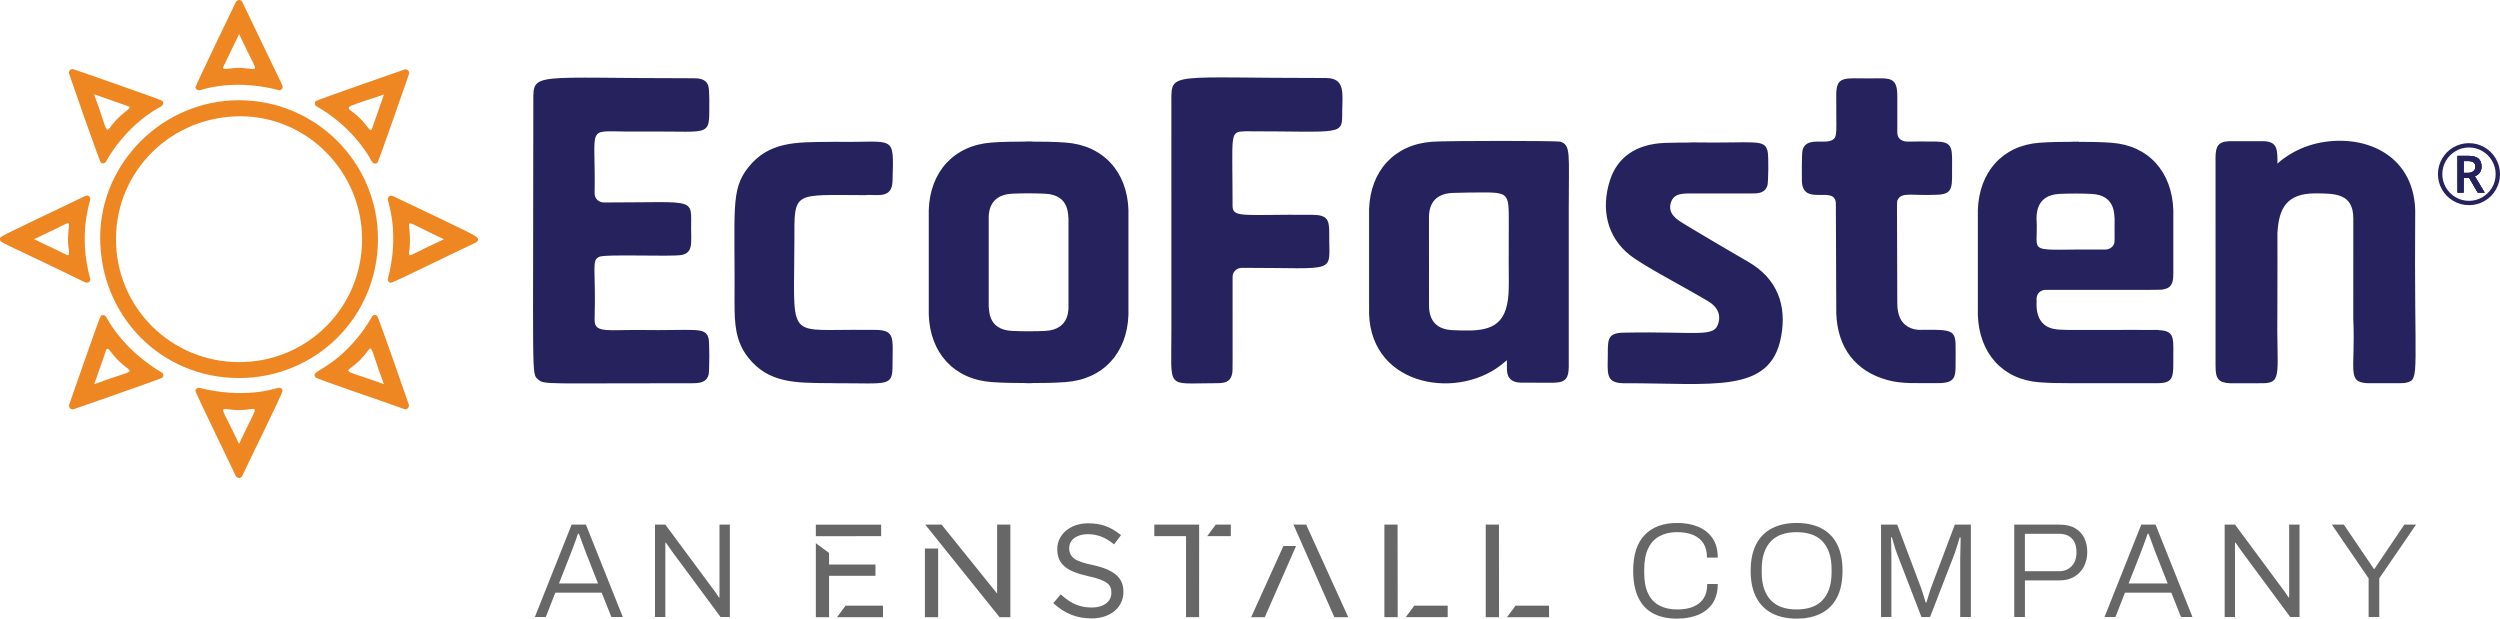 <?xml version="1.0" encoding="UTF-8"?>
<svg xmlns="http://www.w3.org/2000/svg" id="Layer_2" data-name="Layer 2" viewBox="0 0 1150.75 284.75">
  <defs>
    <style>
      .cls-1 {
        fill: #26225e;
      }

      .cls-1, .cls-2, .cls-3 {
        stroke-width: 0px;
      }

      .cls-2 {
        fill: #ee8722;
      }

      .cls-3 {
        fill: #676767;
      }
    </style>
  </defs>
  <g id="Layer_1-2" data-name="Layer 1">
    <g id="Logo">
      <g>
        <g>
          <path class="cls-2" d="m109.99,46.13c-34.89,0-63.87,28.68-63.88,63.24-.02,36.16,28.09,64.63,63.82,64.64,35.56.01,63.87-28.13,64.05-63.65.19-35.39-28.53-64.23-63.99-64.23Zm.15,120.55c-31.5.01-56.8-25.24-56.75-56.63.04-31.48,25.46-56.54,57.33-56.53,30.72.01,55.98,25.62,55.94,56.73-.03,31.32-25.18,56.43-56.52,56.43Zm-18.4-125.14c.56-.05,1.1-.27,1.64-.42,17.73-4.93,34.88.41,34.99.42.87.07,1.63-.48,1.74-1.36.06-.5-.2-1.05-.41-1.48-.07-.14-18.21-37.87-18.16-37.76-.55-1.14-2.27-1.43-3.07.18-.05.11-18.56,38.37-18.48,39.06.12.88.88,1.44,1.75,1.36Zm11.03-10.73c.04-.1,7.22-15,7.28-15.11h.01s.01,0,.01,0c6.95,14.9,8.98,16.39,5.89,16.03-6.83-.76-3.92-.33-5.9-.48-3.97-.04-6.71.93-7.24.27-.16-.18-.14-.47-.05-.71Zm25.57,147.67c-.56.04-1.1.26-1.64.41-17.29,4.8-34.88-.4-34.99-.41-.98-.09-1.75.63-1.75,1.51.01.69,18.35,38.61,18.57,39.09.61,1.26,2.39,1.24,2.98,0,2.92-6.44,18.68-38.13,18.56-39.24-.1-.88-.86-1.43-1.73-1.36Zm-18.3,25.83h-.01s-.01,0-.01,0c-9.58-20.5-9.91-15.55,0-15.55h.01c9.59.1,9.72-5.28.01,15.55Zm72.03-113.48c-.64-.32-1.56-.83-2.21-.76-.88.11-1.43.88-1.36,1.74,0,.02.78,3.08.99,4.01,3.93,17.07-.94,32.02-.99,32.61-.08.87.48,1.63,1.36,1.74.95.11,25.67-12.18,37.79-17.86,1.31-.64,2.39-.94,2.39-2.19-.01-1.35-1.75-2.07-37.97-19.29Zm22.26,19.3c-15.19,7.1-15.22,7.7-15.82,7.23-.96-.77,1.02-2.26-.2-13.13-.35-3.01.82-1.21,15.78,5.77.08.04.16.08.24.12h-.01s.01.01.01.01Zm-165.61,19.62c2.08,1.01,2.93-.3,2.84-1.34-.05-.66-5.01-15.08-1-32.62.26-1.13,1-4,1-4.01.07-.87-.48-1.63-1.36-1.74-.63-.07-.95.11-5.92,2.54C-2.07,110.03.02,108.74.02,110.09c0,1.81-.27.61,38.7,19.66Zm-7.89-12.37c-.1-.04-15-7.22-15.11-7.28h0s0-.02,0-.02c15.01-7.01,15.21-7.71,15.82-7.23.63.51-.06,1.18-.27,7.24h0c0,4.52,1.39,7.97-.44,7.29Zm15.61-42.49c.7.55,1.63.39,2.19-.27.43-.51,7.99-15.69,24.45-25.04.49-.28,1.02-.5,1.45-.87.75-.63.79-1.68.17-2.3-.6-.59-40.88-14.55-40.77-14.51-1.3-.46-2.57.8-2.11,2.11.16.48,13.99,40.35,14.62,40.88Zm-3.12-31.49c.1.03,15.72,5.49,15.82,5.54,1.77.76-1.37,1.99-4.83,5.46h0s-.01.01-.01.01h0c-7.18,7.15-3.08,10.1-11-10.99h.02s0-.02,0-.02Zm130.22,101.9c-.7-.55-1.63-.39-2.19.27-.3.36-2.24,4.2-6.05,8.98-13.16,16.32-22.64,15.9-20.12,19.11.49.78,28.93,10.28,40.87,14.62,1.3.46,2.57-.8,2.11-2.11-.04-.11-13.94-40.28-14.62-40.87Zm3.11,31.48c-.27-.09-4.32-1.51-4.97-1.74-15.79-5.53-12.41-2.86-6.02-9.25h.01v-.02c7.15-7.11,3.07-10.16,11,11h-.02s0,.01,0,.01Zm-6.87-104.84c1.35,2.26,1.23,2.28,1.65,2.78.63.75,1.68.79,2.3.17.59-.6,14.55-40.88,14.51-40.77.46-1.3-.8-2.57-2.11-2.11-.1.04-40.28,14.02-40.78,14.51-.62.62-.58,1.67.17,2.3.56.47,14.54,7.38,24.26,23.12Zm6.7-28.35c.09-.03.17-.06.26-.09v.02s0-.01,0-.01c-.03.1-5.49,15.72-5.54,15.82-.77,1.79-2.08-1.45-5.46-4.83h-.01s-.01-.01-.01-.01c-6.36-6.41-10.79-3.6,10.76-10.9Zm-126.15,104.82c-1.36-2.26-1.23-2.28-1.65-2.78-.63-.74-1.67-.8-2.3-.17-.59.59-14.55,40.88-14.51,40.77-.46,1.3.8,2.57,2.11,2.11.11-.04,40.23-13.98,40.78-14.51.62-.62.58-1.67-.17-2.3-.14-.1-14.98-8.07-24.26-23.12Zm-6.96,28.44v-.02s0,.01,0,.01c.04-.11,3.32-9.5,4.86-13.85.45-1.33.63-2.39,1.22-2.45.9-.1,1.56,1.95,4.92,5.31h.01s.01.01.01.01c7.13,7.2,10.06,3.09-11.02,10.99Z"></path>
          <path class="cls-1" d="m718.17,65.2c-1.36-.43-51.5-.48-58.95.04-17.43,1.25-28.44,13.44-29.03,30.99v48.3c1.14,33.98,42.26,40.09,62.64,21.92.12-.1.76-.55.76-.7.4,3.26-1.71,10.18,6.47,10.39,9.96,0,15.74.09,15.74-.01,5.18-.18,6.21-2.51,6.3-7.27v-72.64c-.04-25.32,1.15-29.45-3.93-31.02Zm-23.68,38.62c-.22,26.14.53,29.89-.78,36.31-2.56,12.6-12.84,12.35-25.06,11.84-7.08-.3-10.93-4.09-10.87-11.51,0-22.06.01-40.13-.03-40.25-.03-7.32,3.82-11.12,10.9-11.41,2.54-.1,4.71-.14,6.75-.16,19.79-.11,19.09-1.34,19.09,15.18Zm277.46-38.11c-5.06-.37-10.15-.43-15.25-.43v-.09c-.49,0-.97.04-1.46.04-.39,0-.78-.04-1.17-.03v.07c-5.09.01-10.19.07-15.25.43-17.06,1.25-27.84,13.44-28.42,30.99v48.3c.58,17.56,11.36,29.75,28.42,30.99,8.58.62,14.44.37,54.76.42v-.03c6.32-.09,6.79-2.68,6.79-8.91-.15-11.25,1.41-15.22-6.79-15.5v-.09c-22.96-.04-15.04-.03-16.75-.03v.03h-24.61c-1.3-.04-2.67-.08-4.17-.14-12.85-.55-10.29-12.99-10.62-14.2.04-2.64,2.05-4.12,4.26-4.12,54.65-.03,52.15.15,54.27-.24,3.82-.7,4.43-3.43,4.41-7.26h.01v-29.21c-.59-17.56-11.37-29.75-28.43-30.99Zm1.43,35.06h-.03c-.1,10.08.27,10.44-.43,11.86-.71,1.46-2.36,2.23-3.84,2.23-38.36-.37-30.59,3.25-31.66-14.1h-.03c.23-.7-1.04-11.02,10.66-11.51,5.63-.25,10.33-.18,14.67.01,11.55.5,10.32,10.49,10.66,11.51Zm-482.99-35.16c-5.17-.37-10.37-.43-15.58-.43v-.09c-.5,0-1,.04-1.5.04-.4,0-.79-.04-1.19-.03v.07c-5.2.01-10.41.07-15.58.43-17.43,1.25-28.44,13.44-29.03,30.99v48.3c.59,17.56,11.6,29.75,29.03,30.99,5.17.37,10.37.43,15.58.44v.08c.16,0-.77-.01,2.69-.01v-.07c5.21,0,10.41-.06,15.58-.43,17.43-1.24,28.44-13.44,29.03-30.99v-48.29c-.59-17.57-11.6-29.76-29.03-31Zm1.46,35.06h-.03v40.15h.03c-.16.47,1.12,11-10.89,11.51-5.45.22-9.77.21-14.99-.01-11.77-.48-10.52-10.42-10.89-11.51h.03v-40.15h-.03c.16-.46-1.12-11.01,10.89-11.51,5.79-.25,10.58-.18,14.99.01,11.77.5,10.52,10.41,10.89,11.51Zm-166.53-62.57c-1.42-1.94-3.93-2.04-6.16-2.08-74.36.04-73.67-3.09-73.67,10.48,0,129.43-.93,125.34,2.16,128.11,2.86,2.59,3.45,1.74,70.74,1.79,3.75,0,6.85-.35,7.78-3.99.41-1.63.45-14.79,0-16.59-1.46-5.65-5.94-3.5-31.89-3.93h0c-15.38-.06-20.59,1.37-20.59-4.63.67-24.03-1.51-27.1,1.97-29,2.67-1.44,32.98.01,38.02-.89,4.65-.84,4.51-4.49,4.51-8.59-.76-18.63,5.98-15.54-40.12-15.58-2.27,0-4.37-1.51-4.37-4.21.58-31.22-4.12-28.56,14.38-28.45h14.36c22.25-.04,24.04,1.76,24.04-9,.08-10.43-.05-11.92-1.16-13.44Zm59.44,27.17h0c-.64.01-3.36.02-3.36.04-14.83.13-27.53-.23-37.02,11.8-8.19,10.36-6,19.38-6.27,62.49,0,9.14.35,17.47,6.27,24.96,9.45,11.98,22.15,11.66,37.02,11.8,0,.02,2.72.02,3.36.02v.02c24.85-.03,26.08,1.83,26.08-8.95.03-11.81,1.33-15.6-8.07-15.6h-4.97v-.02c-.11,0-5.95-.01-5.59-.01-30.36.07-26.62,3.46-26.55-41.32-.04-22.58-.73-20.78,32.14-20.68h0c5.77-.55,12.82,2.1,13.04-6.58.6-22.14,1.36-17.45-26.08-17.97Zm225.77-29.36c-71.96.04-71.35-3.06-71.35,10.48,0,.1.01,113.13.01,105.96.04,27.2-2.74,24.05,19.23,24.05,4.21,0,7.9.19,8.75-4.51.29-1.58.19.28.19-44.39,0-2.71,2.12-4.22,4.37-4.22,45.16-.03,39.89,3.22,40.12-15.58,0-6.43-.55-8.83-8.07-8.83-31.51-.26-36.43,1.66-36.43-4.21,0-34.11-1.56-33.89,5.81-34.24,45.75,0,44.66,2.35,44.66-9.34.16-8.44,1.31-15.02-7.29-15.17Zm194.37,84.72c-10.07-5.86-20.14-11.73-30.1-17.79-3.31-2.02-6.97-4.54-5.82-9.15,1.34-5.39,6.57-4.56,12.22-4.63,27.24-.02,26.65.09,28.18-.19,2.42-.44,3.69-1.69,4.22-3.75.31-1.2.62-13.23,0-15.63-1.46-5.71-5.86-3.48-34.34-3.94,0,0-1.96,0-2.1.07-3.61.02-7.22.03-10.82.16-13.31.5-21.88,6.69-25.24,17.09-4.39,13.58-1.19,26.36,9.04,34.47,6.47,5.13,23.26,13.69,36.08,21.29,3.51,2.08,5.94,5.23,4.86,9.71-1.78,7.38-8.81,4.09-43.71,4.78-7.16.13-7.29,2.85-7.29,9.38-.04,9.3-1.27,13.8,7.29,13.91,40.54-.14,67.48,5.2,72.43-21.27,2.82-14.52-1.74-26.86-14.9-34.51Zm78.74,31.2c-3.75.05-7.58-2.02-9.08-5.53-1.58-3.69-1.12-7.14-1.24-7.14-.1-50.03-.33-46.09.25-47.27,1.78-3.59,6.57-1.75,16.91-2.22,9.55,0,7.86-3.71,8.07-15.58,0-6.41-.46-8.81-7.29-8.93-12.91-.23-13.9.5-15.99-.64-2.39-1.3-1.86-4.01-1.94-4.38v-15.98c0-9.17-3.77-8.07-12.94-8.07-11.4,0-15.02-1.17-15.17,7.29-.1,17.74.79,19.64-1.94,21.14-3.54,1.92-12-1.65-13.57,4.63-.45,1.77-.3,13.92-.3,14.03.23,12.33,15.48,1.6,15.63,10.58,0,0,0,.94.01.94.13,21.79.13,49.2.19,49.46.51,15.99,8.94,26.82,23.65,30.81,6.73,1.83,12.96,1.31,23.2,1.38,8.01,0,8.07-2.88,8.07-9.35-.12-15.14,2.12-15.4-16.52-15.17Zm182.77-85.83c-11.09,2.54-18.09,9.18-18.09,9.37-.04-6.16.24-10.25-6.47-10.38,0,0-.36,0-.36-.01,0,0-15.38,0-15.38.02-5.18.18-6.22,2.51-6.3,7.27,0,56.44,0,58.59.01,74.47h-.01c0,28.03.01,20.47.01,21.8,0,5.7,1.23,7.64,6.81,7.88,0,0,15.38,0,15.38-.02,8.79-.24,5.83-5.45,6.26-32.97.07-5.26.03-35.92.03-36.03.59-11.89,4.52-18.38,17.46-18.38,8.95.05,17.41-.07,17.47,11.4,0,.11-.02,49.27-.01,46.31h-.01c1.1,24.08-3.25,29.23,6.84,29.67,16.22,0,16.26.09,17.75-.29,6.25-1.55,3.33-3.8,3.92-79.51-.89-26.3-24.53-35.35-45.31-30.6Z"></path>
        </g>
        <g>
          <g>
            <path class="cls-1" d="m1139.18,81.15c.98-.39,1.73-.97,2.27-1.75.54-.77.8-1.66.8-2.68,0-1.68-.48-2.93-1.47-3.75-.98-.82-2.52-1.23-4.61-1.23h-4.97v16.91h2.82v-6.72h2.56l3.93,6.72h3.18l-4.51-7.5Zm-3.11-1.58h-2.04v-5.43h2c1.18,0,2.04.21,2.57.61.55.43.82,1.09.82,2.04,0,.82-.3,1.48-.91,2-.62.53-1.42.78-2.44.78Z"></path>
            <path class="cls-1" d="m1148.83,73.01c-1.29-2.2-3.02-3.95-5.24-5.22-2.22-1.25-4.59-1.9-7.12-1.9s-4.95.64-7.17,1.91c-2.2,1.29-3.95,3.04-5.2,5.24-1.27,2.22-1.91,4.59-1.91,7.13s.63,4.84,1.86,7.03c1.23,2.2,2.95,3.95,5.17,5.26,2.22,1.31,4.63,1.97,7.26,1.97s5.04-.66,7.26-1.98c2.22-1.31,3.93-3.08,5.17-5.26,1.22-2.18,1.84-4.52,1.84-7.01-.01-2.56-.65-4.95-1.92-7.17Zm-1.73,13.32c-1.13,1.88-2.61,3.36-4.51,4.47-1.88,1.11-3.92,1.64-6.11,1.64s-4.22-.54-6.13-1.63c-1.9-1.11-3.4-2.61-4.51-4.51-1.09-1.9-1.64-3.95-1.64-6.13s.55-4.29,1.66-6.17,2.59-3.36,4.49-4.47c1.88-1.11,3.92-1.64,6.13-1.64s4.27.55,6.15,1.66c1.88,1.09,3.36,2.59,4.47,4.49,1.11,1.88,1.64,3.92,1.64,6.13s-.53,4.28-1.64,6.16Z"></path>
            <path class="cls-1" d="m1139.18,81.15c.98-.39,1.73-.97,2.27-1.75.54-.77.8-1.66.8-2.68,0-1.68-.48-2.93-1.47-3.75-.98-.82-2.52-1.23-4.61-1.23h-4.97v16.91h2.82v-6.72h2.56l3.93,6.72h3.18l-4.51-7.5Zm-3.11-1.58h-2.04v-5.43h2c1.18,0,2.04.21,2.57.61.55.43.82,1.09.82,2.04,0,.82-.3,1.48-.91,2-.62.53-1.42.78-2.44.78Z"></path>
          </g>
          <path class="cls-1" d="m1139.18,81.15c.98-.39,1.73-.97,2.27-1.75.54-.77.8-1.66.8-2.68,0-1.68-.48-2.93-1.47-3.75-.98-.82-2.52-1.23-4.61-1.23h-4.97v16.91h2.82v-6.72h2.56l3.93,6.72h3.18l-4.51-7.5Zm-3.11-1.58h-2.04v-5.43h2c1.18,0,2.04.21,2.57.61.55.43.82,1.09.82,2.04,0,.82-.3,1.48-.91,2-.62.53-1.42.78-2.44.78Z"></path>
        </g>
      </g>
      <g>
        <path class="cls-3" d="m643.36,284.08h-6.13v-42.6h6.08l.05,42.6Zm7.63-5.29l-3.92,5.29h19.31v-5.29h-15.39Zm-99.02-37.31h-20.65v5.29h14.61v37.3h6.02l.02-42.59Zm7.64,0l-3.92,5.29h10.86v-5.29h-6.94Zm-177.99,23.55h21.36v-5.17h-21.36v-5.33l-6.09-4.51v34.06h6.09v-19.05Zm23.97-18.25v-5.29h-30.06v5.33l30.06-.04Zm-16.38,32.01l-3.92,5.29h21.16v-5.29h-17.24Zm300.76-37.31h-6.08v42.6h6.1l-.02-42.6Zm7.64,37.31l-3.92,5.29h19.34v-5.29h-15.42Zm-83.41,5.29h6.39l-19.35-42.6h-5.85l18.81,42.6Zm-17.62-32.75h-5.83l-14.83,32.75h6.27l14.39-32.75Zm-170.84,32.75h6.09v-31.59h-6.09v31.59Zm33.24-42.6v31.74l-25.56-31.74h-7.52l34.18,42.6h4.99v-42.6h-6.09Zm44.21,18.64c-7.32-1.51-11.04-3.13-11.04-7.75v-.12c0-3.75,3.5-6.37,8.52-6.37,4.34,0,8.1,1.41,11.82,4.45l.31.25,3.21-4.26-.29-.23c-4.68-3.71-9.01-5.22-14.93-5.22-8.05,0-14.12,5.07-14.12,11.79v.12c0,6.71,4.02,10.19,14.33,12.44,8.93,1.94,10.57,4.08,10.57,7.57v.12c0,4.02-3.59,6.73-8.94,6.73s-9.58-1.68-14.07-5.81l-.29-.27-3.42,4.05.27.25c5.12,4.63,10.63,6.79,17.34,6.79,8.63,0,14.65-5.02,14.65-12.21v-.12c0-6.36-4.16-10.01-13.92-12.2Z"></path>
        <g>
          <path class="cls-3" d="m246.19,284.01l16.93-42.53h6.57l16.99,42.53h-5.27l-4.46-11.22h-21.33l-4.4,11.22h-5.03Zm11.1-15.44h17.98l-5.58-14.2c-.12-.33-.31-.83-.56-1.49s-.53-1.42-.84-2.26c-.31-.85-.62-1.7-.93-2.57s-.61-1.65-.9-2.36h-.43c-.25.79-.57,1.72-.96,2.79-.39,1.08-.79,2.14-1.18,3.19-.39,1.05-.73,1.95-1.02,2.7l-5.58,14.2Z"></path>
          <path class="cls-3" d="m301.49,284.01v-42.53h4.77l21.76,29.39c.25.29.55.68.9,1.18.35.5.7,1,1.05,1.52s.65.98.9,1.4h.31v-33.49h4.77v42.53h-4.28l-22.2-30.01c-.29-.41-.74-1.06-1.36-1.95s-1.16-1.64-1.61-2.26h-.25v34.23h-4.76Z"></path>
        </g>
        <g>
          <path class="cls-3" d="m771.91,284.75c-4.34,0-8.01-.81-11.01-2.42-3-1.61-5.27-4.05-6.82-7.32-1.55-3.26-2.33-7.36-2.33-12.28,0-7.36,1.78-12.86,5.33-16.52s8.53-5.49,14.94-5.49c3.68,0,6.91.59,9.7,1.77,2.79,1.18,4.98,2.94,6.57,5.27,1.59,2.34,2.39,5.3,2.39,8.9h-4.96c0-2.69-.56-4.89-1.67-6.6-1.12-1.71-2.7-3-4.74-3.84-2.05-.85-4.49-1.27-7.35-1.27-3.06,0-5.73.6-8,1.8-2.27,1.2-4.03,3.07-5.27,5.61s-1.86,5.86-1.86,9.95v1.3c0,4.01.62,7.25,1.86,9.73s3,4.3,5.27,5.46,4.96,1.74,8.06,1.74c2.85,0,5.31-.42,7.38-1.27,2.07-.85,3.66-2.13,4.77-3.84,1.12-1.71,1.67-3.92,1.67-6.6h4.84c0,3.64-.82,6.63-2.45,8.99s-3.85,4.1-6.67,5.24c-2.78,1.12-6.01,1.69-9.65,1.69Z"></path>
          <path class="cls-3" d="m826.97,284.75c-4.38,0-8.15-.82-11.31-2.45s-5.59-4.08-7.29-7.35c-1.7-3.27-2.54-7.34-2.54-12.21s.85-9,2.54-12.25c1.69-3.24,4.12-5.68,7.29-7.32,3.16-1.63,6.93-2.45,11.31-2.45s8.22.82,11.38,2.45,5.58,4.07,7.25,7.32,2.51,7.33,2.51,12.25-.84,8.95-2.51,12.21c-1.67,3.27-4.09,5.71-7.25,7.35s-6.96,2.45-11.38,2.45Zm0-4.22c2.44,0,4.65-.32,6.63-.96,1.98-.64,3.68-1.66,5.08-3.07,1.4-1.4,2.49-3.18,3.25-5.33s1.15-4.73,1.15-7.75v-1.3c0-3.06-.38-5.66-1.15-7.81s-1.85-3.93-3.25-5.33c-1.41-1.4-3.1-2.43-5.08-3.07s-4.2-.96-6.63-.96-4.64.32-6.6.96c-1.96.64-3.65,1.66-5.05,3.07-1.41,1.41-2.49,3.18-3.25,5.33-.77,2.15-1.15,4.75-1.15,7.81v1.3c0,3.02.38,5.6,1.15,7.75.76,2.15,1.85,3.93,3.25,5.33,1.4,1.41,3.09,2.43,5.05,3.07,1.96.65,4.16.96,6.6.96Z"></path>
          <path class="cls-3" d="m865.84,284.01v-42.53h7.44l11.1,29.45c.25.7.5,1.46.74,2.26.25.81.49,1.57.71,2.29.23.72.4,1.33.53,1.83h.37c.16-.58.37-1.26.62-2.05.25-.78.49-1.56.71-2.32.23-.76.44-1.44.65-2.02l11.1-29.45h7.38v42.53h-4.9v-26.47c0-1.03.02-2.2.06-3.5s.07-2.57.09-3.81.03-2.19.03-2.85h-.43c-.17.62-.38,1.35-.65,2.2s-.54,1.71-.81,2.57c-.27.87-.53,1.67-.77,2.42l-11.41,29.45h-3.97l-11.35-29.45c-.25-.66-.5-1.38-.74-2.17-.25-.78-.5-1.61-.74-2.48-.25-.87-.5-1.71-.74-2.54h-.43c.04.83.07,1.86.09,3.1.02,1.24.04,2.48.06,3.72s.03,2.36.03,3.35v26.47h-4.77Z"></path>
          <path class="cls-3" d="m927.16,284.01v-42.53h20.83c2.89,0,5.28.55,7.16,1.64,1.88,1.1,3.29,2.59,4.22,4.5.93,1.9,1.4,4.07,1.4,6.51s-.54,4.77-1.61,6.76c-1.08,1.98-2.56,3.52-4.46,4.62-1.9,1.1-4.09,1.64-6.57,1.64h-16.06v16.86h-4.91Zm4.9-21.08h15.69c2.4,0,4.34-.77,5.83-2.32,1.49-1.55,2.23-3.69,2.23-6.42,0-1.78-.3-3.3-.9-4.56s-1.5-2.23-2.7-2.91-2.69-1.02-4.46-1.02h-15.69v17.23Z"></path>
          <path class="cls-3" d="m968.7,284.01l16.93-42.53h6.57l16.99,42.53h-5.27l-4.46-11.22h-21.33l-4.4,11.22h-5.03Zm11.1-15.44h17.98l-5.58-14.2c-.12-.33-.31-.83-.56-1.49s-.53-1.42-.84-2.26c-.31-.85-.62-1.7-.93-2.57s-.61-1.65-.9-2.36h-.43c-.25.79-.57,1.72-.96,2.79-.39,1.08-.79,2.14-1.18,3.19s-.73,1.95-1.02,2.7l-5.58,14.2Z"></path>
          <path class="cls-3" d="m1024.01,284.01v-42.53h4.77l21.76,29.39c.25.29.55.68.9,1.18s.7,1,1.05,1.52c.35.52.65.98.9,1.4h.31v-33.49h4.77v42.53h-4.28l-22.2-30.01c-.29-.41-.74-1.06-1.36-1.95s-1.16-1.64-1.61-2.26h-.25v34.23h-4.76Z"></path>
          <path class="cls-3" d="m1090.28,284.01v-17.79l-16.93-24.74h5.52l13.83,20.4h.25l13.76-20.4h5.39l-16.93,24.74v17.79h-4.89Z"></path>
        </g>
      </g>
    </g>
  </g>
</svg>
